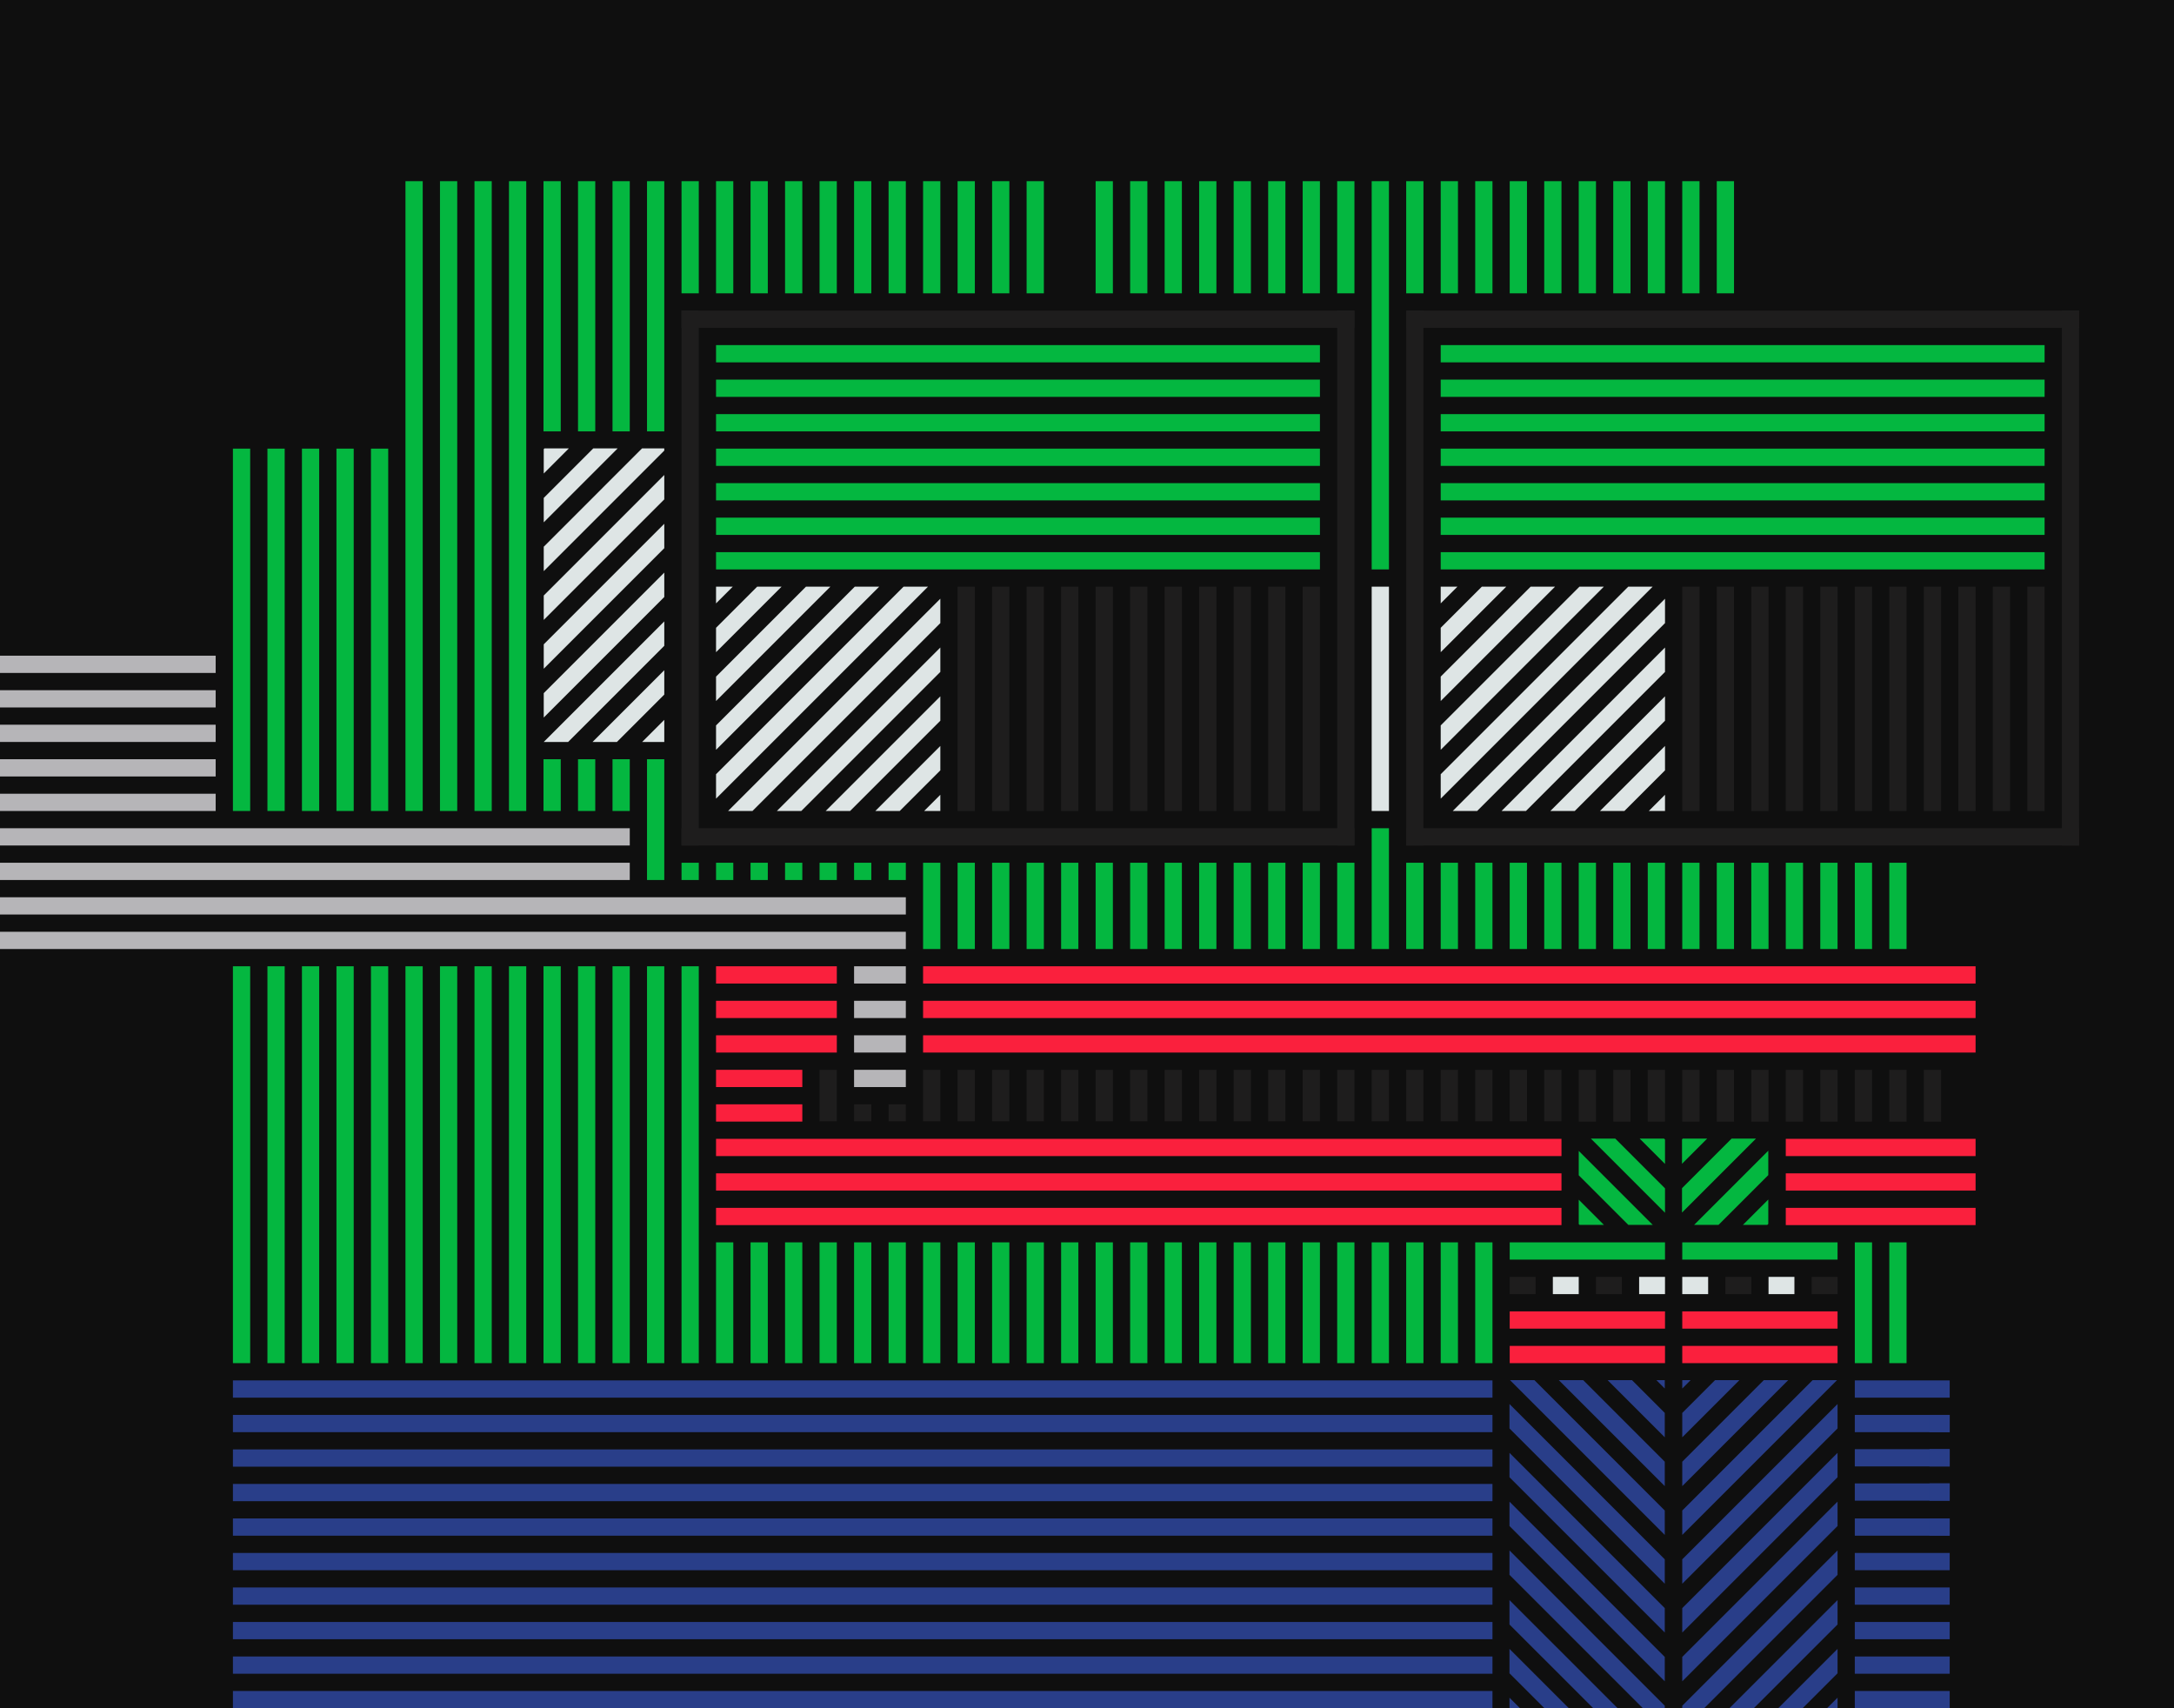 <svg xml:space="preserve" style="enable-background:new 0 0 1260 990;" viewBox="0 0 1260 990" y="0px" x="0px" xmlns:xlink="http://www.w3.org/1999/xlink" xmlns="http://www.w3.org/2000/svg" id="art" version="1.1">
<style type="text/css">
	.st0{fill:#0F0F0F;}
	.st1{fill:#04B740;}
	.st2{fill:#1E1D1D;}
	.st3{fill:#DEE5E5;}
	.st4{fill:#293E89;}
	.st5{fill:#FA203D;}
	.st6{fill:#B6B5B8;}
	.st7{fill:none;}
</style>
<g>
	<rect height="990" width="1266.71" class="st0" x="-6.71"></rect>
</g>
<g>
	<rect height="145" width="10" class="st1" y="105" x="375"></rect>
</g>
<g>
	<rect height="310" width="10" class="st2" y="180" x="395"></rect>
</g>
<g>
	<rect height="65" width="10" class="st1" y="105" x="435"></rect>
</g>
<g>
	<rect height="65" width="10" class="st1" y="105" x="415"></rect>
</g>
<g>
	<rect height="65" width="10" class="st1" y="105" x="395"></rect>
</g>
<g>
	<rect height="65" width="10" class="st1" y="105" x="455"></rect>
</g>
<g>
	<rect height="65" width="10" class="st1" y="105" x="475"></rect>
</g>
<g>
	<rect height="65" width="10" class="st1" y="105" x="495"></rect>
</g>
<g>
	<rect height="65" width="10" class="st1" y="105" x="515"></rect>
</g>
<g>
	<rect height="65" width="10" class="st1" y="105" x="535"></rect>
</g>
<g>
	<rect height="65" width="10" class="st1" y="105" x="555"></rect>
</g>
<g>
	<rect height="65" width="10" class="st1" y="105" x="575"></rect>
</g>
<g>
	<rect height="65" width="10" class="st1" y="105" x="595"></rect>
</g>
<g>
	<rect height="65" width="10" class="st1" y="105" x="635"></rect>
</g>
<g>
	<rect height="65" width="10" class="st1" y="105" x="655"></rect>
</g>
<g>
	<rect height="65" width="10" class="st1" y="105" x="675"></rect>
</g>
<g>
	<rect height="65" width="10" class="st1" y="105" x="695"></rect>
</g>
<g>
	<rect height="65" width="10" class="st1" y="105" x="715"></rect>
</g>
<g>
	<rect height="65" width="10" class="st1" y="105" x="735"></rect>
</g>
<g>
	<rect height="65" width="10" class="st1" y="105" x="755"></rect>
</g>
<g>
	<rect height="310" width="10" class="st2" y="180" x="815"></rect>
</g>
<g>
	<rect height="310" width="10" class="st2" y="180" x="775"></rect>
</g>
<g>
	<rect height="310" width="10" class="st2" y="180" x="1195"></rect>
</g>
<g>
	<rect height="225" width="10" class="st1" y="105" x="795"></rect>
</g>
<g>
	<rect height="130" width="10" class="st3" y="340" x="795"></rect>
</g>
<g>
	<rect height="65" width="10" class="st1" y="105" x="775"></rect>
</g>
<g>
	<rect height="65" width="10" class="st1" y="105" x="815"></rect>
</g>
<g>
	<rect height="65" width="10" class="st1" y="105" x="835"></rect>
</g>
<g>
	<rect height="65" width="10" class="st1" y="105" x="855"></rect>
</g>
<g>
	<rect height="65" width="10" class="st1" y="105" x="875"></rect>
</g>
<g>
	<rect height="65" width="10" class="st1" y="105" x="895"></rect>
</g>
<g>
	<rect height="65" width="10" class="st1" y="105" x="915"></rect>
</g>
<g>
	<rect height="65" width="10" class="st1" y="105" x="935"></rect>
</g>
<g>
	<rect height="65" width="10" class="st1" y="105" x="955"></rect>
</g>
<g>
	<rect height="65" width="10" class="st1" y="105" x="975"></rect>
</g>
<g>
	<rect height="65" width="10" class="st1" y="105" x="995"></rect>
</g>
<g>
	<rect height="10" width="10" class="st1" y="500" x="435"></rect>
</g>
<g>
	<rect height="10" width="10" class="st1" y="500" x="415"></rect>
</g>
<g>
	<rect height="10" width="10" class="st1" y="500" x="395"></rect>
</g>
<g>
	<rect height="10" width="10" class="st1" y="500" x="455"></rect>
</g>
<g>
	<rect height="10" width="10" class="st1" y="500" x="475"></rect>
</g>
<g>
	<rect height="10" width="10" class="st1" y="500" x="495"></rect>
</g>
<g>
	<rect height="10" width="10" class="st1" y="500" x="515"></rect>
</g>
<g>
	<rect height="50" width="10" class="st1" y="500" x="535"></rect>
</g>
<g>
	<rect height="50" width="10" class="st1" y="500" x="555"></rect>
</g>
<g>
	<rect height="50" width="10" class="st1" y="500" x="575"></rect>
</g>
<g>
	<rect height="50" width="10" class="st1" y="500" x="595"></rect>
</g>
<g>
	<rect height="50" width="10" class="st1" y="500" x="615"></rect>
</g>
<g>
	<rect height="50" width="10" class="st1" y="500" x="635"></rect>
</g>
<g>
	<rect height="50" width="10" class="st1" y="500" x="655"></rect>
</g>
<g>
	<rect height="50" width="10" class="st1" y="500" x="675"></rect>
</g>
<g>
	<rect height="50" width="10" class="st1" y="500" x="695"></rect>
</g>
<g>
	<rect height="50" width="10" class="st1" y="500" x="715"></rect>
</g>
<g>
	<rect height="50" width="10" class="st1" y="500" x="735"></rect>
</g>
<g>
	<rect height="50" width="10" class="st1" y="500" x="755"></rect>
</g>
<g>
	<rect height="50" width="10" class="st1" y="500" x="775"></rect>
</g>
<g>
	<rect height="130" width="10" class="st2" y="340" x="1075"></rect>
</g>
<g>
	<rect height="130" width="10" class="st2" y="340" x="1055"></rect>
</g>
<g>
	<rect height="130" width="10" class="st2" y="340" x="1035"></rect>
</g>
<g>
	<rect height="130" width="10" class="st2" y="340" x="1015"></rect>
</g>
<g>
	<rect height="130" width="10" class="st2" y="340" x="995"></rect>
</g>
<g>
	<rect height="130" width="10" class="st2" y="340" x="975"></rect>
</g>
<g>
	<rect height="130" width="10" class="st2" y="340" x="1095"></rect>
</g>
<g>
	<rect height="130" width="10" class="st2" y="340" x="1115"></rect>
</g>
<g>
	<rect height="130" width="10" class="st2" y="340" x="1135"></rect>
</g>
<g>
	<rect height="130" width="10" class="st2" y="340" x="1155"></rect>
</g>
<g>
	<rect height="130" width="10" class="st2" y="340" x="1175"></rect>
</g>
<g>
	<rect height="130" width="10" class="st2" y="340" x="655"></rect>
</g>
<g>
	<rect height="130" width="10" class="st2" y="340" x="635"></rect>
</g>
<g>
	<rect height="130" width="10" class="st2" y="340" x="615"></rect>
</g>
<g>
	<rect height="130" width="10" class="st2" y="340" x="595"></rect>
</g>
<g>
	<rect height="130" width="10" class="st2" y="340" x="575"></rect>
</g>
<g>
	<rect height="130" width="10" class="st2" y="340" x="555"></rect>
</g>
<g>
	<rect height="130" width="10" class="st2" y="340" x="675"></rect>
</g>
<g>
	<rect height="130" width="10" class="st2" y="340" x="695"></rect>
</g>
<g>
	<rect height="130" width="10" class="st2" y="340" x="715"></rect>
</g>
<g>
	<rect height="130" width="10" class="st2" y="340" x="735"></rect>
</g>
<g>
	<rect height="130" width="10" class="st2" y="340" x="755"></rect>
</g>
<g>
	<rect height="70" width="10" class="st1" y="480" x="795"></rect>
</g>
<g>
	<rect height="50" width="10" class="st1" y="500" x="815"></rect>
</g>
<g>
	<rect height="50" width="10" class="st1" y="500" x="835"></rect>
</g>
<g>
	<rect height="50" width="10" class="st1" y="500" x="855"></rect>
</g>
<g>
	<rect height="50" width="10" class="st1" y="500" x="875"></rect>
</g>
<g>
	<rect height="50" width="10" class="st1" y="500" x="895"></rect>
</g>
<g>
	<rect height="50" width="10" class="st1" y="500" x="915"></rect>
</g>
<g>
	<rect height="50" width="10" class="st1" y="500" x="935"></rect>
</g>
<g>
	<rect height="50" width="10" class="st1" y="500" x="955"></rect>
</g>
<g>
	<rect height="50" width="10" class="st1" y="500" x="975"></rect>
</g>
<g>
	<rect height="50" width="10" class="st1" y="500" x="995"></rect>
</g>
<g>
	<rect height="50" width="10" class="st1" y="500" x="1015"></rect>
</g>
<g>
	<rect height="50" width="10" class="st1" y="500" x="1035"></rect>
</g>
<g>
	<rect height="50" width="10" class="st1" y="500" x="1055"></rect>
</g>
<g>
	<rect height="50" width="10" class="st1" y="500" x="1075"></rect>
</g>
<g>
	<rect height="50" width="10" class="st1" y="500" x="1095"></rect>
</g>
<g>
	<rect height="9.85" width="10" class="st2" y="640" x="495"></rect>
</g>
<g>
	<rect height="29.85" width="10" class="st2" y="620" x="475"></rect>
</g>
<g>
	<rect height="9.85" width="10" class="st2" y="640" x="515"></rect>
</g>
<g>
	<rect height="29.85" width="10" class="st2" y="620" x="535"></rect>
</g>
<g>
	<rect height="29.85" width="10" class="st2" y="620" x="555"></rect>
</g>
<g>
	<rect height="29.85" width="10" class="st2" y="620" x="575"></rect>
</g>
<g>
	<rect height="29.85" width="10" class="st2" y="620" x="595"></rect>
</g>
<g>
	<rect height="29.85" width="10" class="st2" y="620" x="615"></rect>
</g>
<g>
	<rect height="29.85" width="10" class="st2" y="620" x="635"></rect>
</g>
<g>
	<rect height="29.85" width="10" class="st2" y="620" x="655"></rect>
</g>
<g>
	<rect height="29.85" width="10" class="st2" y="620" x="675"></rect>
</g>
<g>
	<rect height="29.85" width="10" class="st2" y="620" x="695"></rect>
</g>
<g>
	<rect height="29.85" width="10" class="st2" y="620" x="715"></rect>
</g>
<g>
	<rect height="29.85" width="10" class="st2" y="620" x="735"></rect>
</g>
<g>
	<rect height="29.85" width="10" class="st2" y="620" x="755"></rect>
</g>
<g>
	<rect height="29.85" width="10" class="st2" y="620" x="775"></rect>
</g>
<g>
	<rect height="29.85" width="10" class="st2" y="620" x="795"></rect>
</g>
<g>
	<rect height="29.85" width="10" class="st2" y="620" x="815"></rect>
</g>
<g>
	<rect height="29.85" width="10" class="st2" y="620" x="835"></rect>
</g>
<g>
	<rect height="29.85" width="10" class="st2" y="620" x="855"></rect>
</g>
<g>
	<rect height="29.85" width="10" class="st2" y="620" x="875"></rect>
</g>
<g>
	<rect height="29.85" width="10" class="st2" y="620" x="895"></rect>
</g>
<g>
	<rect height="30" width="10" class="st2" y="620" x="915"></rect>
</g>
<g>
	<rect height="30" width="10" class="st2" y="620" x="935"></rect>
</g>
<g>
	<rect height="30" width="10" class="st2" y="620" x="955"></rect>
</g>
<g>
	<rect height="30" width="10" class="st2" y="620" x="975"></rect>
</g>
<g>
	<rect height="30" width="10" class="st2" y="620" x="995"></rect>
</g>
<g>
	<rect height="30" width="10" class="st2" y="620" x="1015"></rect>
</g>
<g>
	<rect height="30" width="10" class="st2" y="620" x="1035"></rect>
</g>
<g>
	<rect height="30" width="10" class="st2" y="620" x="1055"></rect>
</g>
<g>
	<rect height="30" width="10" class="st2" y="620" x="1075"></rect>
</g>
<g>
	<rect height="30" width="10" class="st2" y="620" x="1095"></rect>
</g>
<g>
	<rect height="30" width="10" class="st2" y="620" x="1115"></rect>
</g>
<g>
	<rect height="70" width="10" class="st1" y="720" x="495"></rect>
</g>
<g>
	<rect height="70" width="10" class="st1" y="720" x="475"></rect>
</g>
<g>
	<rect height="70" width="10" class="st1" y="720" x="455"></rect>
</g>
<g>
	<rect height="70" width="10" class="st1" y="720" x="435"></rect>
</g>
<g>
	<rect height="70" width="10" class="st1" y="720" x="415"></rect>
</g>
<g>
	<rect height="70" width="10" class="st1" y="720" x="515"></rect>
</g>
<g>
	<rect height="70" width="10" class="st1" y="720" x="535"></rect>
</g>
<g>
	<rect height="70" width="10" class="st1" y="720" x="555"></rect>
</g>
<g>
	<rect height="70" width="10" class="st1" y="720" x="575"></rect>
</g>
<g>
	<rect height="70" width="10" class="st1" y="720" x="595"></rect>
</g>
<g>
	<rect height="70" width="10" class="st1" y="720" x="615"></rect>
</g>
<g>
	<rect height="70" width="10" class="st1" y="720" x="635"></rect>
</g>
<g>
	<rect height="70" width="10" class="st1" y="720" x="655"></rect>
</g>
<g>
	<rect height="70" width="10" class="st1" y="720" x="675"></rect>
</g>
<g>
	<rect height="70" width="10" class="st1" y="720" x="695"></rect>
</g>
<g>
	<rect height="70" width="10" class="st1" y="720" x="715"></rect>
</g>
<g>
	<rect height="70" width="10" class="st1" y="720" x="735"></rect>
</g>
<g>
	<rect height="70" width="10" class="st1" y="720" x="755"></rect>
</g>
<g>
	<rect height="70" width="10" class="st1" y="720" x="775"></rect>
</g>
<g>
	<rect height="70" width="10" class="st1" y="720" x="795"></rect>
</g>
<g>
	<rect height="70" width="10" class="st1" y="720" x="815"></rect>
</g>
<g>
	<rect height="70" width="10" class="st1" y="720" x="835"></rect>
</g>
<g>
	<rect height="70" width="10" class="st1" y="720" x="855"></rect>
</g>
<g>
	<rect height="70" width="10" class="st1" y="720" x="1075"></rect>
</g>
<g>
	<rect height="70" width="10" class="st1" y="720" x="1095"></rect>
</g>
<g>
	<rect height="10" width="730" class="st4" y="800" x="135"></rect>
</g>
<g>
	<rect height="10" width="610" class="st5" y="580" x="535"></rect>
</g>
<g>
	<rect height="10" width="610" class="st5" y="560" x="535"></rect>
</g>
<g>
	<rect height="10" width="490" class="st5" y="680" x="415"></rect>
</g>
<g>
	<rect height="10" width="490" class="st5" y="700" x="415"></rect>
</g>
<g>
	<rect height="10" width="390" class="st2" y="180" x="815"></rect>
</g>
<g>
	<rect height="10" width="350" class="st1" y="200" x="835"></rect>
</g>
<g>
	<rect height="10" width="350" class="st1" y="220" x="835"></rect>
</g>
<g>
	<rect height="10" width="350" class="st1" y="240" x="835"></rect>
</g>
<g>
	<rect height="10" width="350" class="st1" y="260" x="835"></rect>
</g>
<g>
	<rect height="10" width="350" class="st1" y="280" x="835"></rect>
</g>
<g>
	<rect height="10" width="350" class="st1" y="300" x="835"></rect>
</g>
<g>
	<rect height="10" width="350" class="st1" y="320" x="835"></rect>
</g>
<g>
	<rect height="10" width="390" class="st2" y="180" x="395"></rect>
</g>
<g>
	<rect height="10" width="390" class="st2" y="480" x="395"></rect>
</g>
<g>
	<rect height="10" width="390" class="st2" y="480" x="815"></rect>
</g>
<g>
	<rect height="10" width="350" class="st1" y="200" x="415"></rect>
</g>
<g>
	<rect height="10" width="350" class="st1" y="220" x="415"></rect>
</g>
<g>
	<rect height="10" width="350" class="st1" y="240" x="415"></rect>
</g>
<g>
	<rect height="10" width="350" class="st1" y="260" x="415"></rect>
</g>
<g>
	<rect height="10" width="350" class="st1" y="280" x="415"></rect>
</g>
<g>
	<rect height="10" width="350" class="st1" y="300" x="415"></rect>
</g>
<g>
	<rect height="10" width="350" class="st1" y="320" x="415"></rect>
</g>
<g>
	<rect height="10" width="730" class="st4" y="820" x="135"></rect>
</g>
<g>
	<rect height="10" width="730" class="st4" y="840" x="135"></rect>
</g>
<g>
	<rect height="10" width="730" class="st4" y="860" x="135"></rect>
</g>
<g>
	<rect height="10" width="730" class="st4" y="880" x="135"></rect>
</g>
<g>
	<rect height="10" width="730" class="st4" y="900" x="135"></rect>
</g>
<g>
	<rect height="10" width="730" class="st4" y="920" x="135"></rect>
</g>
<g>
	<rect height="10" width="730" class="st4" y="940" x="135"></rect>
</g>
<g>
	<rect height="10" width="730" class="st4" y="960" x="135"></rect>
</g>
<g>
	<rect height="10" width="730" class="st4" y="980" x="135"></rect>
</g>
<g>
	<rect height="10" width="55" class="st4" y="800" x="1075"></rect>
</g>
<g>
	<rect height="10" width="55" class="st4" y="820" x="1075"></rect>
</g>
<g>
	<rect height="10" width="55" class="st4" y="839.85" x="1075"></rect>
</g>
<g>
	<rect height="10" width="55" class="st4" y="859.7" x="1075"></rect>
</g>
<g>
	<rect height="10" width="55" class="st4" y="880" x="1075"></rect>
</g>
<g>
	<rect height="10" width="55" class="st4" y="900" x="1075"></rect>
</g>
<g>
	<rect height="10" width="55" class="st4" y="920" x="1075"></rect>
</g>
<g>
	<rect height="10" width="55" class="st4" y="940" x="1075"></rect>
</g>
<g>
	<rect height="10" width="55" class="st4" y="960" x="1075"></rect>
</g>
<g>
	<rect height="10" width="55" class="st4" y="980" x="1075"></rect>
</g>
<g>
	<rect height="10" width="11.68" class="st4" y="820" x="1118.32"></rect>
</g>
<g>
	<rect height="10" width="11.68" class="st4" y="839.85" x="1118.32"></rect>
</g>
<g>
	<rect height="10" width="11.68" class="st4" y="859.7" x="1118.32"></rect>
</g>
<g>
	<rect height="10" width="11.68" class="st4" y="880" x="1118.32"></rect>
</g>
<g>
	<rect height="145" width="10" class="st1" y="105" x="355"></rect>
</g>
<g>
	<rect height="145" width="10" class="st1" y="105" x="335"></rect>
</g>
<g>
	<rect height="145" width="10" class="st1" y="105" x="315"></rect>
</g>
<g>
	<rect height="70" width="10" class="st1" y="440" x="375"></rect>
</g>
<g>
	<rect height="230" width="10" class="st1" y="560" x="395"></rect>
</g>
<g>
	<rect height="230" width="10" class="st1" y="560" x="375"></rect>
</g>
<g>
	<rect height="230" width="10" class="st1" y="560" x="355"></rect>
</g>
<g>
	<rect height="230" width="10" class="st1" y="560" x="335"></rect>
</g>
<g>
	<rect height="230" width="10" class="st1" y="560" x="315"></rect>
</g>
<g>
	<rect height="230" width="10" class="st1" y="560" x="295"></rect>
</g>
<g>
	<rect height="230" width="10" class="st1" y="560" x="275"></rect>
</g>
<g>
	<rect height="230" width="10" class="st1" y="560" x="255"></rect>
</g>
<g>
	<rect height="230" width="10" class="st1" y="560" x="235"></rect>
</g>
<g>
	<rect height="230" width="10" class="st1" y="560" x="215"></rect>
</g>
<g>
	<rect height="230" width="10" class="st1" y="560" x="195"></rect>
</g>
<g>
	<rect height="230" width="10" class="st1" y="560" x="175"></rect>
</g>
<g>
	<rect height="230" width="10" class="st1" y="560" x="155"></rect>
</g>
<g>
	<rect height="230" width="10" class="st1" y="560" x="135"></rect>
</g>
<g>
	<rect height="30" width="10" class="st1" y="440" x="355"></rect>
</g>
<g>
	<rect height="30" width="10" class="st1" y="440" x="335"></rect>
</g>
<g>
	<rect height="30" width="10" class="st1" y="440" x="315"></rect>
</g>
<g>
	<rect height="365" width="10" class="st1" y="105" x="295"></rect>
</g>
<g>
	<rect height="365" width="10" class="st1" y="105" x="275"></rect>
</g>
<g>
	<rect height="365" width="10" class="st1" y="105" x="255"></rect>
</g>
<g>
	<rect height="365" width="10" class="st1" y="105" x="235"></rect>
</g>
<g>
	<rect height="210" width="10" class="st1" y="260" x="215"></rect>
</g>
<g>
	<rect height="210" width="10" class="st1" y="260" x="195"></rect>
</g>
<g>
	<rect height="210" width="10" class="st1" y="260" x="175"></rect>
</g>
<g>
	<rect height="210" width="10" class="st1" y="260" x="155"></rect>
</g>
<g>
	<rect height="210" width="10" class="st1" y="260" x="135"></rect>
</g>
<g>
	<rect height="10" width="610" class="st5" y="600" x="535"></rect>
</g>
<g>
	<rect height="10" width="50" class="st5" y="620" x="415"></rect>
</g>
<g>
	<rect height="10" width="30" class="st6" y="560" x="495"></rect>
</g>
<g>
	<rect height="10" width="30" class="st6" y="580" x="495"></rect>
</g>
<g>
	<rect height="10" width="30" class="st6" y="600" x="495"></rect>
</g>
<g>
	<rect height="10" width="30" class="st6" y="620" x="495"></rect>
</g>
<g>
	<rect height="10" width="50" class="st5" y="640" x="415"></rect>
</g>
<g>
	<rect height="10" width="70" class="st5" y="580" x="415"></rect>
</g>
<g>
	<rect height="10" width="70" class="st5" y="560" x="415"></rect>
</g>
<g>
	<rect height="10" width="70" class="st5" y="600" x="415"></rect>
</g>
<g>
	<rect height="10" width="490" class="st5" y="660" x="415"></rect>
</g>
<g>
	<rect height="10" width="15" class="st3" y="740" x="900"></rect>
</g>
<g>
	<rect height="10" width="15" class="st2" y="740" x="925"></rect>
</g>
<g>
	<rect height="10" width="15" class="st3" y="740" x="950"></rect>
</g>
<g>
	<rect height="10" width="15" class="st2" y="740" x="875"></rect>
</g>
<g>
	<rect height="10" width="90" class="st5" y="760" x="875"></rect>
</g>
<g>
	<rect height="10" width="90" class="st5" y="780" x="875"></rect>
</g>
<g>
	<rect height="10" width="90" class="st1" y="720" x="875"></rect>
</g>
<g>
	<rect height="10" width="15" class="st3" y="740" x="1025"></rect>
</g>
<g>
	<rect height="10" width="15" class="st2" y="740" x="1000"></rect>
</g>
<g>
	<rect height="10" width="15" class="st3" y="740" x="975"></rect>
</g>
<g>
	<rect height="10" width="15" class="st2" y="740" x="1050"></rect>
</g>
<g>
	<rect height="10" width="90" class="st5" y="760" x="975"></rect>
</g>
<g>
	<rect height="10" width="90" class="st5" y="780" x="975"></rect>
</g>
<g>
	<rect height="10" width="90" class="st1" y="720" x="975"></rect>
</g>
<g>
	<rect height="10" width="110" class="st5" y="680" x="1035"></rect>
</g>
<g>
	<rect height="10" width="110" class="st5" y="660" x="1035"></rect>
</g>
<g>
	<rect height="10" width="110" class="st5" y="700" x="1035"></rect>
</g>
<g>
	<polygon points="898.54,470 965,403.54 965,389.4 884.4,470" class="st7"></polygon>
	<polygon points="870.26,470 965,375.26 965,361.12 856.12,470" class="st7"></polygon>
	<polygon points="955.6,470 965,460.6 965,446.46 941.46,470" class="st7"></polygon>
	<polygon points="929.55,340 835,434.55 835,448.69 943.69,340" class="st7"></polygon>
	<polygon points="901.27,340 835,406.27 835,420.41 915.41,340" class="st7"></polygon>
	<polygon points="965,340 957.84,340 835,462.84 835,470 841.98,470 965,346.98" class="st7"></polygon>
	<polygon points="509.55,340 415,434.55 415,448.69 523.69,340" class="st7"></polygon>
	<polygon points="545,361.12 436.12,470 450.26,470 545,375.26" class="st7"></polygon>
	<polygon points="545,340 537.84,340 415,462.84 415,470 421.98,470 545,346.98" class="st7"></polygon>
	<polygon points="481.27,340 415,406.27 415,420.41 495.41,340" class="st7"></polygon>
	<polygon points="452.98,340 415,377.98 415,392.12 467.12,340" class="st7"></polygon>
	<polygon points="424.7,340 415,349.7 415,363.84 438.84,340" class="st7"></polygon>
	<polygon points="1065,799.86 1064.69,799.86 975,889.55 975,903.69 1065,813.69" class="st7"></polygon>
	<polygon points="1065,827.84 975,917.84 975,931.98 1065,841.98" class="st7"></polygon>
	<polygon points="1065,856.12 975,946.12 975,960.26 1065,870.26" class="st7"></polygon>
	<polygon points="1036.4,799.86 975,861.27 975,875.41 1050.55,799.86" class="st7"></polygon>
	<polygon points="979.83,799.86 975,804.7 975,818.84 993.98,799.86" class="st7"></polygon>
	<polygon points="1008.12,799.86 975,832.98 975,847.12 1022.26,799.86" class="st7"></polygon>
	<polygon points="1059.02,989.86 1065,983.88 1065,969.74 1044.88,989.86" class="st7"></polygon>
	<polygon points="844.7,340 835,349.7 835,363.84 858.84,340" class="st7"></polygon>
	<polygon points="1065,927.31 1065,912.69 987.83,989.86 1002.45,989.86" class="st7"></polygon>
	<polygon points="872.98,340 835,377.98 835,392.12 887.12,340" class="st7"></polygon>
	<polygon points="1065,884.4 975,974.4 975,988.54 1065,898.54" class="st7"></polygon>
	<polygon points="1030.74,989.86 1065,955.6 1065,941.46 1016.59,989.86" class="st7"></polygon>
	<polygon points="927.31,470 965,432.31 965,417.69 912.69,470" class="st7"></polygon>
	<polygon points="315.14,401.7 385,331.84 385,317.7 315.14,387.56" class="st7"></polygon>
	<polygon points="315.14,373.42 385,303.55 385,289.41 315.14,359.27" class="st7"></polygon>
	<polygon points="343.41,430 385,388.41 385,374.27 329.27,430" class="st7"></polygon>
	<polygon points="315.14,316.85 372.12,259.86 357.98,259.86 315.14,302.71" class="st7"></polygon>
	<polygon points="372.17,430 385,417.17 385,402.55 357.55,430" class="st7"></polygon>
	<polygon points="315.14,288.56 343.84,259.86 329.7,259.86 315.14,274.42" class="st7"></polygon>
	<polygon points="315.14,345.13 385,275.27 385,261.13 315.14,330.99" class="st7"></polygon>
	<polygon points="315.55,259.86 315.14,259.86 315.14,260.28" class="st7"></polygon>
	<polygon points="315.14,429.99 385,360.12 385,345.98 315.14,415.84" class="st7"></polygon>
	<polygon points="545,446.46 521.46,470 535.6,470 545,460.6" class="st7"></polygon>
	<polygon points="545,389.4 464.4,470 478.54,470 545,403.54" class="st7"></polygon>
	<polygon points="545,417.69 492.69,470 507.31,470 545,432.31" class="st7"></polygon>
	<polygon points="835,340 835,349.7 844.7,340" class="st3"></polygon>
	<polygon points="858.84,340 835,363.84 835,377.98 872.98,340" class="st3"></polygon>
	<polygon points="887.12,340 835,392.12 835,406.27 901.27,340" class="st3"></polygon>
	<polygon points="915.41,340 835,420.41 835,434.55 929.55,340" class="st3"></polygon>
	<polygon points="943.69,340 835,448.69 835,462.84 957.84,340" class="st3"></polygon>
	<polygon points="965,361.12 965,346.98 841.98,470 856.12,470" class="st3"></polygon>
	<polygon points="884.4,470 965,389.4 965,375.26 870.26,470" class="st3"></polygon>
	<polygon points="912.69,470 965,417.69 965,403.54 898.54,470" class="st3"></polygon>
	<polygon points="941.46,470 965,446.46 965,432.31 927.31,470" class="st3"></polygon>
	<polygon points="965,470 965,460.6 955.6,470" class="st3"></polygon>
	<polygon points="415,340 415,349.7 424.7,340" class="st3"></polygon>
	<polygon points="438.84,340 415,363.84 415,377.98 452.98,340" class="st3"></polygon>
	<polygon points="467.12,340 415,392.12 415,406.27 481.27,340" class="st3"></polygon>
	<polygon points="495.41,340 415,420.41 415,434.55 509.55,340" class="st3"></polygon>
	<polygon points="523.69,340 415,448.69 415,462.84 537.84,340" class="st3"></polygon>
	<polygon points="545,346.98 421.98,470 436.12,470 545,361.12" class="st3"></polygon>
	<polygon points="545,375.26 450.26,470 464.4,470 545,389.4" class="st3"></polygon>
	<polygon points="545,403.54 478.54,470 492.69,470 545,417.69" class="st3"></polygon>
	<polygon points="545,432.31 507.31,470 521.46,470 545,446.46" class="st3"></polygon>
	<polygon points="545,460.6 535.6,470 545,470" class="st3"></polygon>
	<polygon points="315.14,274.42 329.7,259.86 315.55,259.86 315.14,260.28" class="st3"></polygon>
	<polygon points="315.14,302.71 357.98,259.86 343.84,259.86 315.14,288.56" class="st3"></polygon>
	<polygon points="315.14,330.99 385,261.13 385,259.86 372.12,259.86 315.14,316.85" class="st3"></polygon>
	<polygon points="315.14,359.27 385,289.41 385,275.27 315.14,345.13" class="st3"></polygon>
	<polygon points="315.14,387.56 385,317.7 385,303.55 315.14,373.42" class="st3"></polygon>
	<polygon points="315.14,415.84 385,345.98 385,331.84 315.14,401.7" class="st3"></polygon>
	<polygon points="315.14,430 329.27,430 385,374.27 385,360.12 315.14,429.99" class="st3"></polygon>
	<polygon points="357.55,430 385,402.55 385,388.41 343.41,430" class="st3"></polygon>
	<polygon points="385,430 385,417.17 372.17,430" class="st3"></polygon>
	<polygon points="975,799.86 975,804.7 979.83,799.86" class="st4"></polygon>
	<polygon points="993.98,799.86 975,818.84 975,832.98 1008.12,799.86" class="st4"></polygon>
	<polygon points="1022.26,799.86 975,847.12 975,861.27 1036.4,799.86" class="st4"></polygon>
	<polygon points="1050.55,799.86 975,875.41 975,889.55 1064.69,799.86" class="st4"></polygon>
	<polygon points="1065,813.69 975,903.69 975,917.84 1065,827.84" class="st4"></polygon>
	<polygon points="1065,841.98 975,931.98 975,946.12 1065,856.12" class="st4"></polygon>
	<polygon points="1065,870.26 975,960.26 975,974.4 1065,884.4" class="st4"></polygon>
	<polygon points="1065,898.54 975,988.54 975,989.86 987.83,989.86 1065,912.69" class="st4"></polygon>
	<polygon points="1016.59,989.86 1065,941.46 1065,927.31 1002.45,989.86" class="st4"></polygon>
	<polygon points="1044.88,989.86 1065,969.74 1065,955.6 1030.74,989.86" class="st4"></polygon>
	<polygon points="1065,989.86 1065,983.88 1059.02,989.86" class="st4"></polygon>
</g>
<g>
	<polygon points="874.86,983.88 880.84,989.86 894.98,989.86 874.86,969.74" class="st7"></polygon>
	<polygon points="874.86,870.26 964.86,960.26 964.86,946.12 874.86,856.12" class="st7"></polygon>
	<polygon points="874.86,898.54 964.86,988.54 964.86,974.4 874.86,884.4" class="st7"></polygon>
	<polygon points="874.86,927.31 937.41,989.86 952.04,989.86 874.86,912.69" class="st7"></polygon>
	<polygon points="874.86,955.6 909.13,989.86 923.27,989.86 874.86,941.46" class="st7"></polygon>
	<polygon points="964.86,804.7 964.86,799.86 960.03,799.86" class="st4"></polygon>
	<polygon points="931.74,799.86 964.86,832.98 964.86,818.84 945.88,799.86" class="st4"></polygon>
	<polygon points="903.46,799.86 964.86,861.27 964.86,847.12 917.6,799.86" class="st4"></polygon>
	<polygon points="875.17,799.86 964.86,889.55 964.86,875.41 889.32,799.86" class="st4"></polygon>
	<polygon points="874.86,827.84 964.86,917.84 964.86,903.69 874.86,813.69" class="st4"></polygon>
	<polygon points="874.86,856.12 964.86,946.12 964.86,931.98 874.86,841.98" class="st4"></polygon>
	<polygon points="874.86,884.4 964.86,974.4 964.86,960.26 874.86,870.26" class="st4"></polygon>
	<polygon points="874.86,912.69 952.04,989.86 964.86,989.86 964.86,988.54 874.86,898.54" class="st4"></polygon>
	<polygon points="874.86,941.46 923.27,989.86 937.41,989.86 874.86,927.31" class="st4"></polygon>
	<polygon points="874.86,969.74 894.98,989.86 909.13,989.86 874.86,955.6" class="st4"></polygon>
	<polygon points="874.86,989.86 880.84,989.86 874.86,983.88" class="st4"></polygon>
</g>
<g>
	<polygon points="950.3,659.86 936.16,659.86 965,688.7 965,674.56" class="st7"></polygon>
	<polygon points="922.02,659.86 915,659.86 915,666.99 957.88,709.86 965,709.86 965,702.84" class="st7"></polygon>
	<polygon points="1003.6,659.86 989.45,659.86 974.86,674.45 974.86,688.6" class="st7"></polygon>
	<polygon points="974.86,659.86 974.86,660.31 975.31,659.86" class="st7"></polygon>
	<polygon points="965,660.42 965,659.86 964.45,659.86" class="st7"></polygon>
	<polygon points="1024.86,666.88 1024.86,659.86 1017.74,659.86 974.86,702.74 974.86,709.86 981.88,709.86" class="st7"></polygon>
	<polygon points="915,681.13 915,695.27 929.59,709.86 943.73,709.86" class="st7"></polygon>
	<polygon points="1024.31,709.86 1024.86,709.86 1024.86,709.31" class="st7"></polygon>
	<polygon points="915,709.86 915.45,709.86 915,709.41" class="st7"></polygon>
	<polygon points="1024.86,695.17 1024.86,681.02 996.02,709.86 1010.17,709.86" class="st7"></polygon>
	<polygon points="950.3,659.86 965,674.56 965,660.42 964.45,659.86" class="st1"></polygon>
	<polygon points="936.16,659.86 922.02,659.86 965,702.84 965,688.7" class="st1"></polygon>
	<polygon points="915,666.99 915,681.13 943.73,709.86 957.88,709.86" class="st1"></polygon>
	<polygon points="915,695.27 915,709.41 915.45,709.86 929.59,709.86" class="st1"></polygon>
	<polygon points="1024.86,695.17 1010.17,709.86 1024.31,709.86 1024.86,709.31" class="st1"></polygon>
	<polygon points="1024.86,681.02 1024.86,666.88 981.88,709.86 996.02,709.86" class="st1"></polygon>
	<polygon points="1017.74,659.86 1003.6,659.86 974.86,688.6 974.86,702.74" class="st1"></polygon>
	<polygon points="989.45,659.86 975.31,659.86 974.86,660.31 974.86,674.45" class="st1"></polygon>
</g>
<g>
	<rect height="10" width="365" class="st6" y="500"></rect>
</g>
<g>
	<rect height="10" width="365" class="st6" y="480"></rect>
</g>
<g>
	<rect height="10" width="125" class="st6" y="460"></rect>
</g>
<g>
	<rect height="10" width="125" class="st6" y="440"></rect>
</g>
<g>
	<rect height="10" width="125" class="st6" y="420"></rect>
</g>
<g>
	<rect height="10" width="125" class="st6" y="400"></rect>
</g>
<g>
	<rect height="10" width="125" class="st6" y="380"></rect>
</g>
<g>
	<rect height="10" width="525" class="st6" y="520"></rect>
</g>
<g>
	<rect height="10" width="525" class="st6" y="540"></rect>
</g>
</svg>
